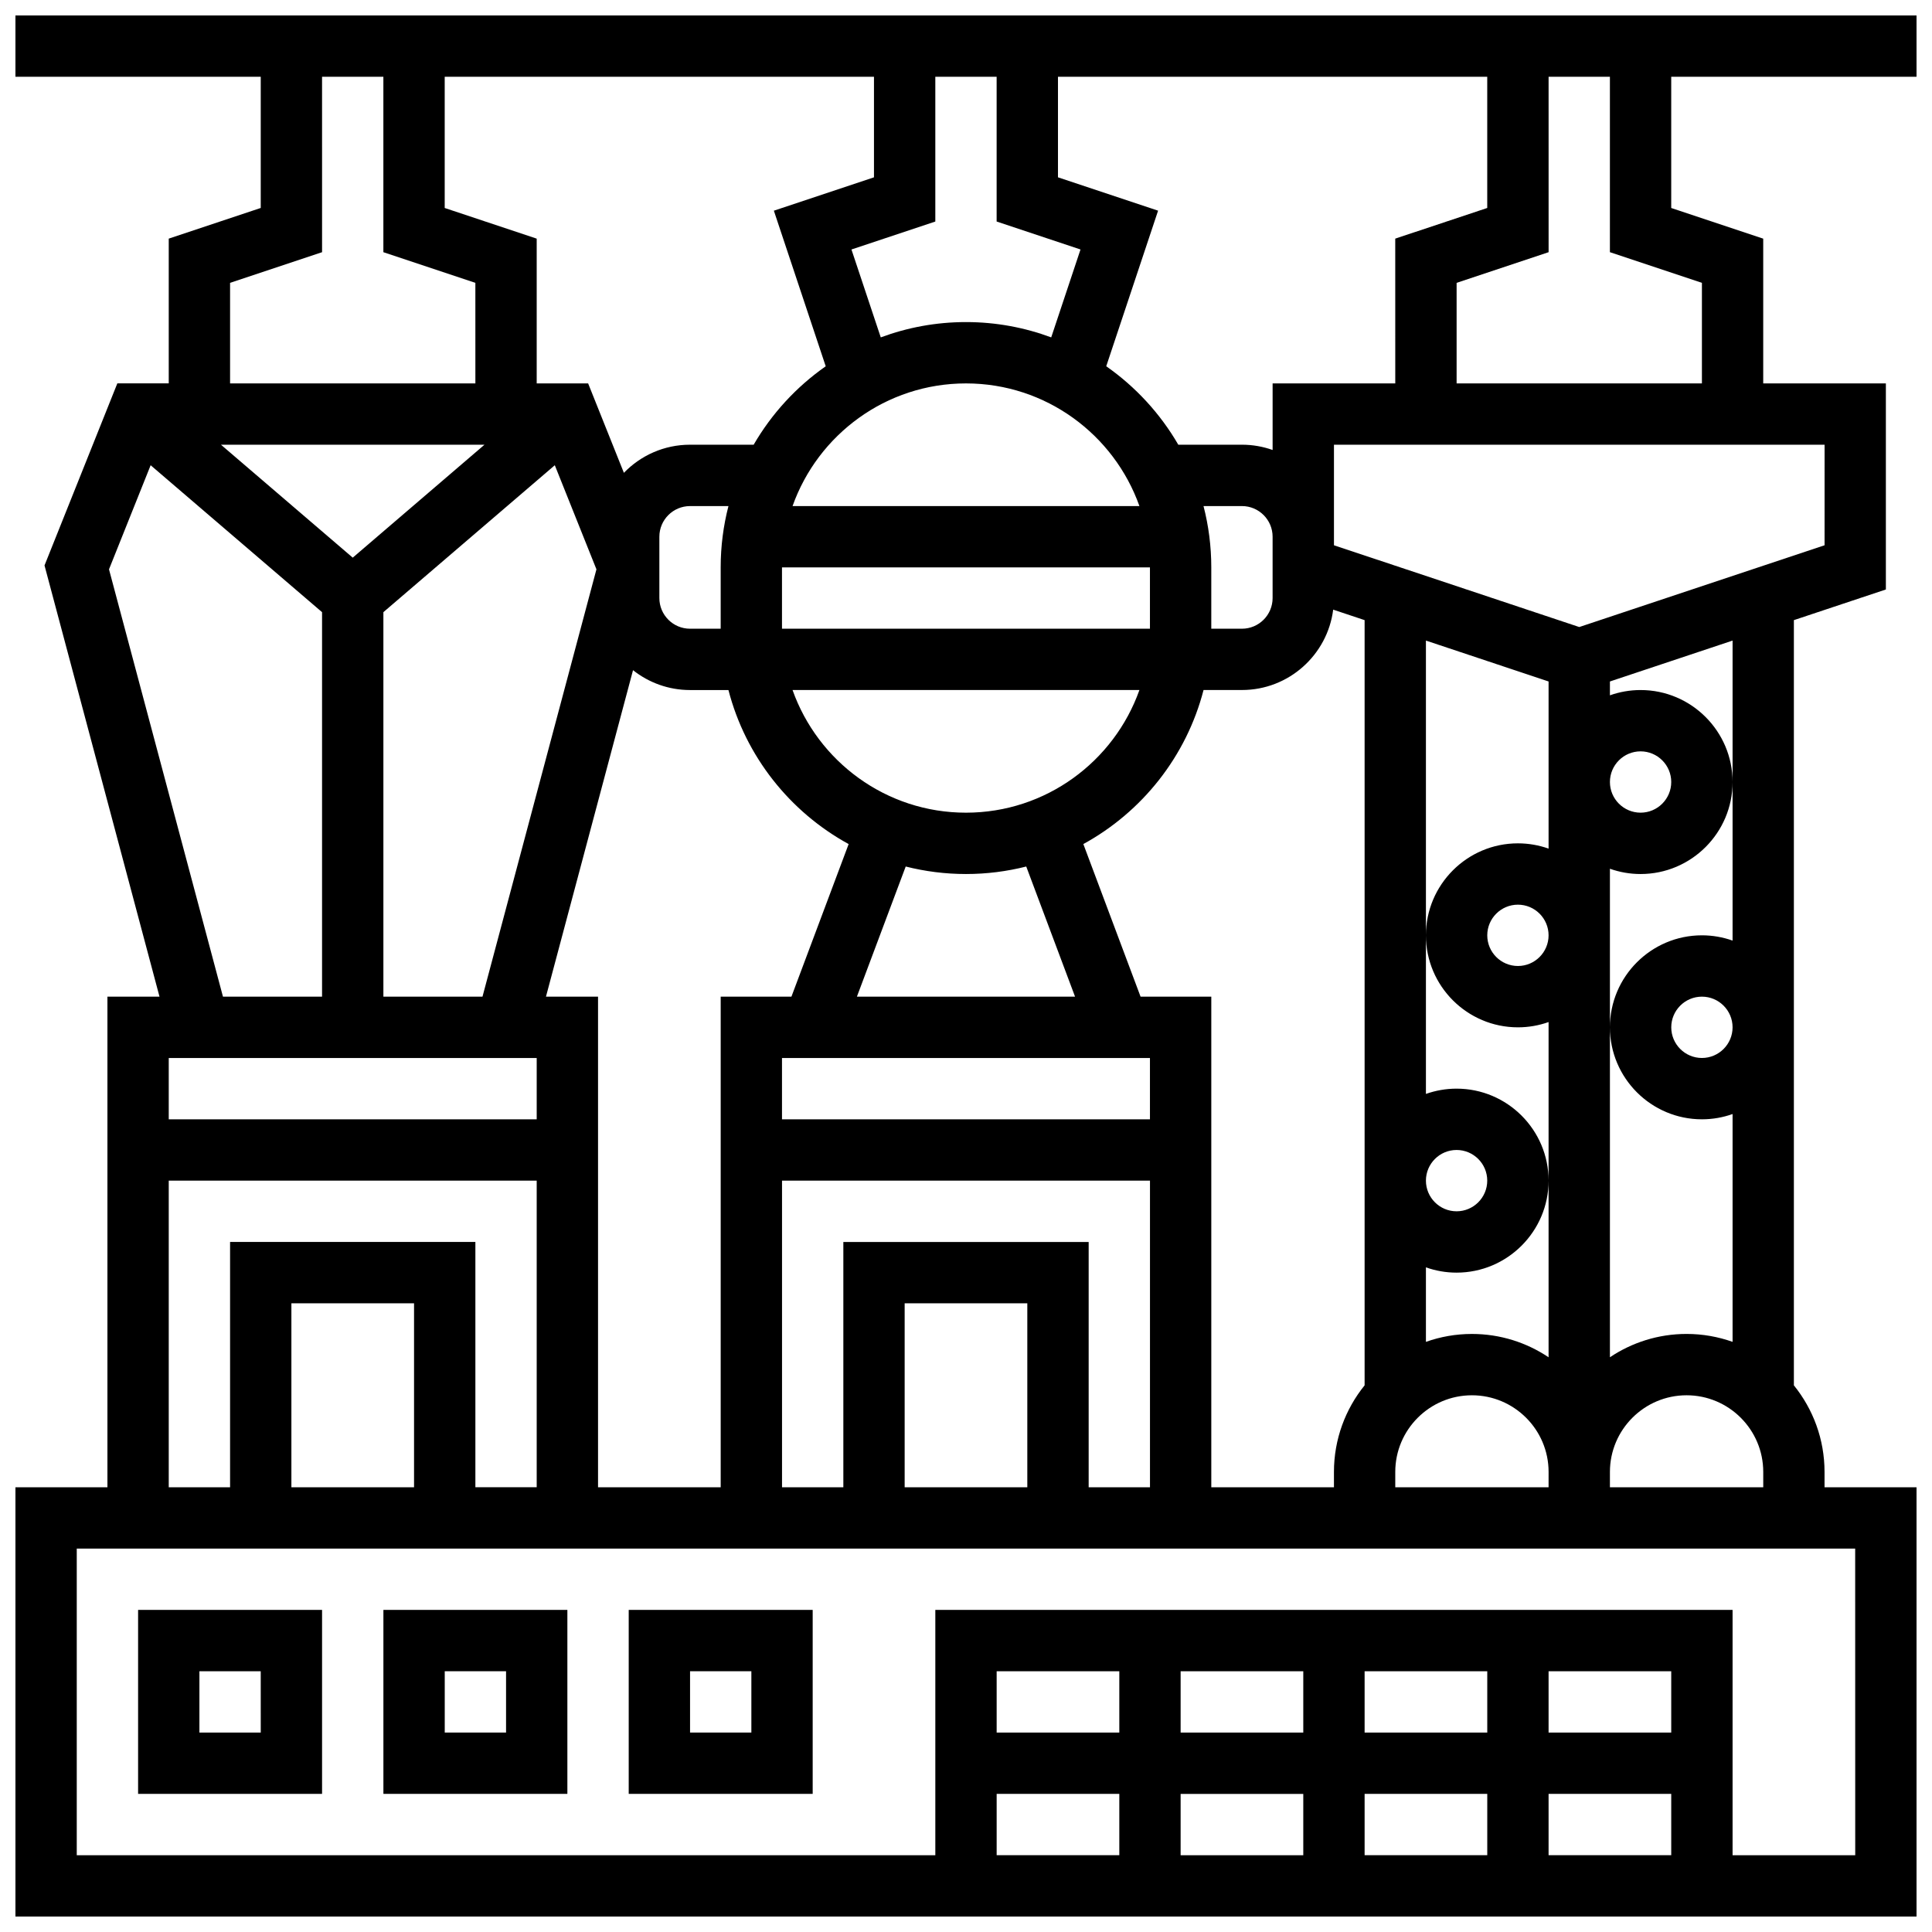 <?xml version="1.0" encoding="UTF-8"?>
<!-- Uploaded to: ICON Repo, www.svgrepo.com, Generator: ICON Repo Mixer Tools -->
<svg width="800px" height="800px" version="1.1" viewBox="144 144 512 512" xmlns="http://www.w3.org/2000/svg">
 <defs>
  <clipPath id="a">
   <path d="m148.09 148.09h503.81v503.81h-503.81z"/>
  </clipPath>
 </defs>
 <path d="m229.35 570.64h-48.754v48.754h48.754zm-16.25 32.504h-16.254v-16.25h16.25z"/>
 <path d="m294.36 570.64h-48.754v48.754h48.754zm-16.25 32.504h-16.25v-16.25h16.25z"/>
 <path d="m359.37 570.64h-48.754v48.754h48.754zm-16.25 32.504h-16.25v-16.25h16.25z"/>
 <g clip-path="url(#a)">
  <path d="m651.9 164.34v-16.25h-503.81v16.25h65.008v34.773l-24.379 8.125v38.363h-13.625l-19.297 48.242 30.473 114.28h-13.801v130.02h-24.379v113.76h503.81v-113.76h-24.379v-4.062c0-8.688-3.051-16.668-8.125-22.949v-202.79l24.379-8.125v-54.613h-32.504v-38.359l-24.379-8.125v-34.777zm-138.14 81.262h-32.504v17.648c-2.543-0.902-5.277-1.398-8.125-1.398h-16.871c-4.781-8.242-11.316-15.344-19.098-20.789l13.742-41.234-26.531-8.84v-26.648h113.76v34.773l-24.379 8.125zm40.629 292.54h-40.629v-4.062c0-11.203 9.113-20.316 20.316-20.316s20.316 9.113 20.316 20.316zm0-169.25c-2.543-0.902-5.277-1.398-8.125-1.398-13.441 0-24.379 10.938-24.379 24.379s10.938 24.379 24.379 24.379c2.848 0 5.582-0.496 8.125-1.398v88.836c-5.812-3.898-12.801-6.18-20.316-6.18-4.273 0-8.375 0.742-12.188 2.098v-19.746c2.543 0.902 5.277 1.398 8.125 1.398 13.441 0 24.379-10.938 24.379-24.379s-10.938-24.379-24.379-24.379c-2.848 0-5.582 0.496-8.125 1.398v-120.14l32.504 10.836zm0 22.98c0 4.481-3.644 8.125-8.125 8.125s-8.125-3.644-8.125-8.125c0-4.481 3.644-8.125 8.125-8.125s8.125 3.644 8.125 8.125zm-32.504 65.008c0-4.481 3.644-8.125 8.125-8.125s8.125 3.644 8.125 8.125c0 4.481-3.644 8.125-8.125 8.125-4.477 0.004-8.125-3.644-8.125-8.125zm-16.25 54.25c-5.078 6.281-8.125 14.262-8.125 22.949v4.062h-32.504v-130.02h-18.746l-15.164-40.438c15.582-8.523 27.312-23.242 31.855-40.82l10.18-0.004c12.398 0 22.656-9.305 24.176-21.297l8.328 2.777zm-89.387 27.012h-32.504v-48.754h32.504zm-48.754-65.008v65.008h-16.25v-81.258h97.512v81.258h-16.25v-65.008zm-95.102-211.28-34.914 29.93-34.918-29.93zm-10.539-97.512h113.76v26.648l-26.531 8.844 13.742 41.234c-7.781 5.445-14.316 12.543-19.098 20.789l-16.867-0.004c-6.871 0-13.086 2.863-17.52 7.453l-9.48-23.703h-13.629v-38.359l-24.379-8.125zm219.4 135.88v2.269c0 4.481-3.644 8.125-8.125 8.125h-8.125v-16.25c0-5.609-0.715-11.055-2.059-16.25l10.184-0.004c4.481 0 8.125 3.644 8.125 8.125zm-32.504 140.41h-97.512v-16.25h97.512zm-77.66-32.504 12.934-34.492c5.113 1.293 10.461 1.988 15.973 1.988 5.508 0 10.855-0.695 15.969-1.988l12.934 34.492zm28.906-48.758c-21.188 0-39.25-13.586-45.961-32.504h91.922c-6.711 18.918-24.773 32.504-45.961 32.504zm48.754-48.754h-97.512v-16.25h97.512zm-113.76 0h-8.125c-4.481 0-8.125-3.644-8.125-8.125v-16.25c0-4.481 3.644-8.125 8.125-8.125h10.184c-1.344 5.195-2.059 10.641-2.059 16.25zm19.047-32.504c6.711-18.918 24.773-32.504 45.961-32.504s39.25 13.586 45.961 32.504zm68.547-44.703c-7.039-2.617-14.648-4.055-22.586-4.055s-15.547 1.438-22.586 4.055l-7.766-23.293 22.223-7.406v-38.363h16.25v38.359l22.227 7.41zm-176.98 72.82 45.426-38.938 11.035 27.586-30.199 113.25h-26.262zm40.629 118.15v16.25l-97.512 0.004v-16.25zm2.453-16.25 23.074-86.523c4.156 3.289 9.402 5.262 15.102 5.262h10.184c4.543 17.578 16.273 32.297 31.855 40.82l-15.164 40.441h-18.746v130.02h-32.504v-130.02zm-83.711-189.17 24.379-8.125-0.004-46.488h16.25v46.488l24.379 8.125 0.004 26.648h-65.008zm-32.086 75.918 11.035-27.586 45.426 38.938v101.9h-26.258zm15.832 162h97.512v81.258h-16.25v-65.008l-65.008 0.004v65.008h-16.254zm65.008 81.262h-32.504v-48.754h32.504zm251.91 81.258h32.504v16.25h-32.504zm-16.254 16.254h-32.504v-16.25h32.504zm65.008-16.254h32.504v16.25h-32.504zm32.504-16.25h-32.504v-16.25h32.504zm-48.754 0h-32.504v-16.25h32.504zm-48.758 0h-32.504v-16.25h32.504zm-48.754 0h-32.504v-16.25h32.504zm-32.504 16.25h32.504v16.25h-32.504zm227.53 16.254h-32.504v-65.008h-211.28v65.008h-227.53v-81.258h471.3zm-65.008-97.512v-4.062c0-11.203 9.113-20.316 20.316-20.316 11.203 0 20.316 9.113 20.316 20.316v4.062zm32.504-186.9v42.027c-2.543-0.902-5.277-1.398-8.125-1.398-13.441 0-24.379 10.938-24.379 24.379s10.938 24.379 24.379 24.379c2.848 0 5.582-0.496 8.125-1.398v60.375c-3.816-1.352-7.914-2.098-12.188-2.098-7.512 0-14.5 2.281-20.316 6.18v-129.46c2.543 0.902 5.277 1.398 8.125 1.398 13.441 0 24.379-10.938 24.379-24.379 0-13.441-10.938-24.379-24.379-24.379-2.848 0-5.582 0.496-8.125 1.398v-3.668l32.504-10.836zm0 65.008c0 4.481-3.644 8.125-8.125 8.125-4.481 0-8.125-3.644-8.125-8.125s3.644-8.125 8.125-8.125c4.481 0 8.125 3.644 8.125 8.125zm-32.504-65.008c0-4.481 3.644-8.125 8.125-8.125s8.125 3.644 8.125 8.125c0 4.481-3.644 8.125-8.125 8.125s-8.125-3.644-8.125-8.125zm56.883-62.738-65.008 21.668-65.008-21.668v-26.648h130.02zm-32.504-69.547v26.648h-65.008v-26.648l24.379-8.125-0.004-46.488h16.25v46.488z"/>
 </g>
</svg>